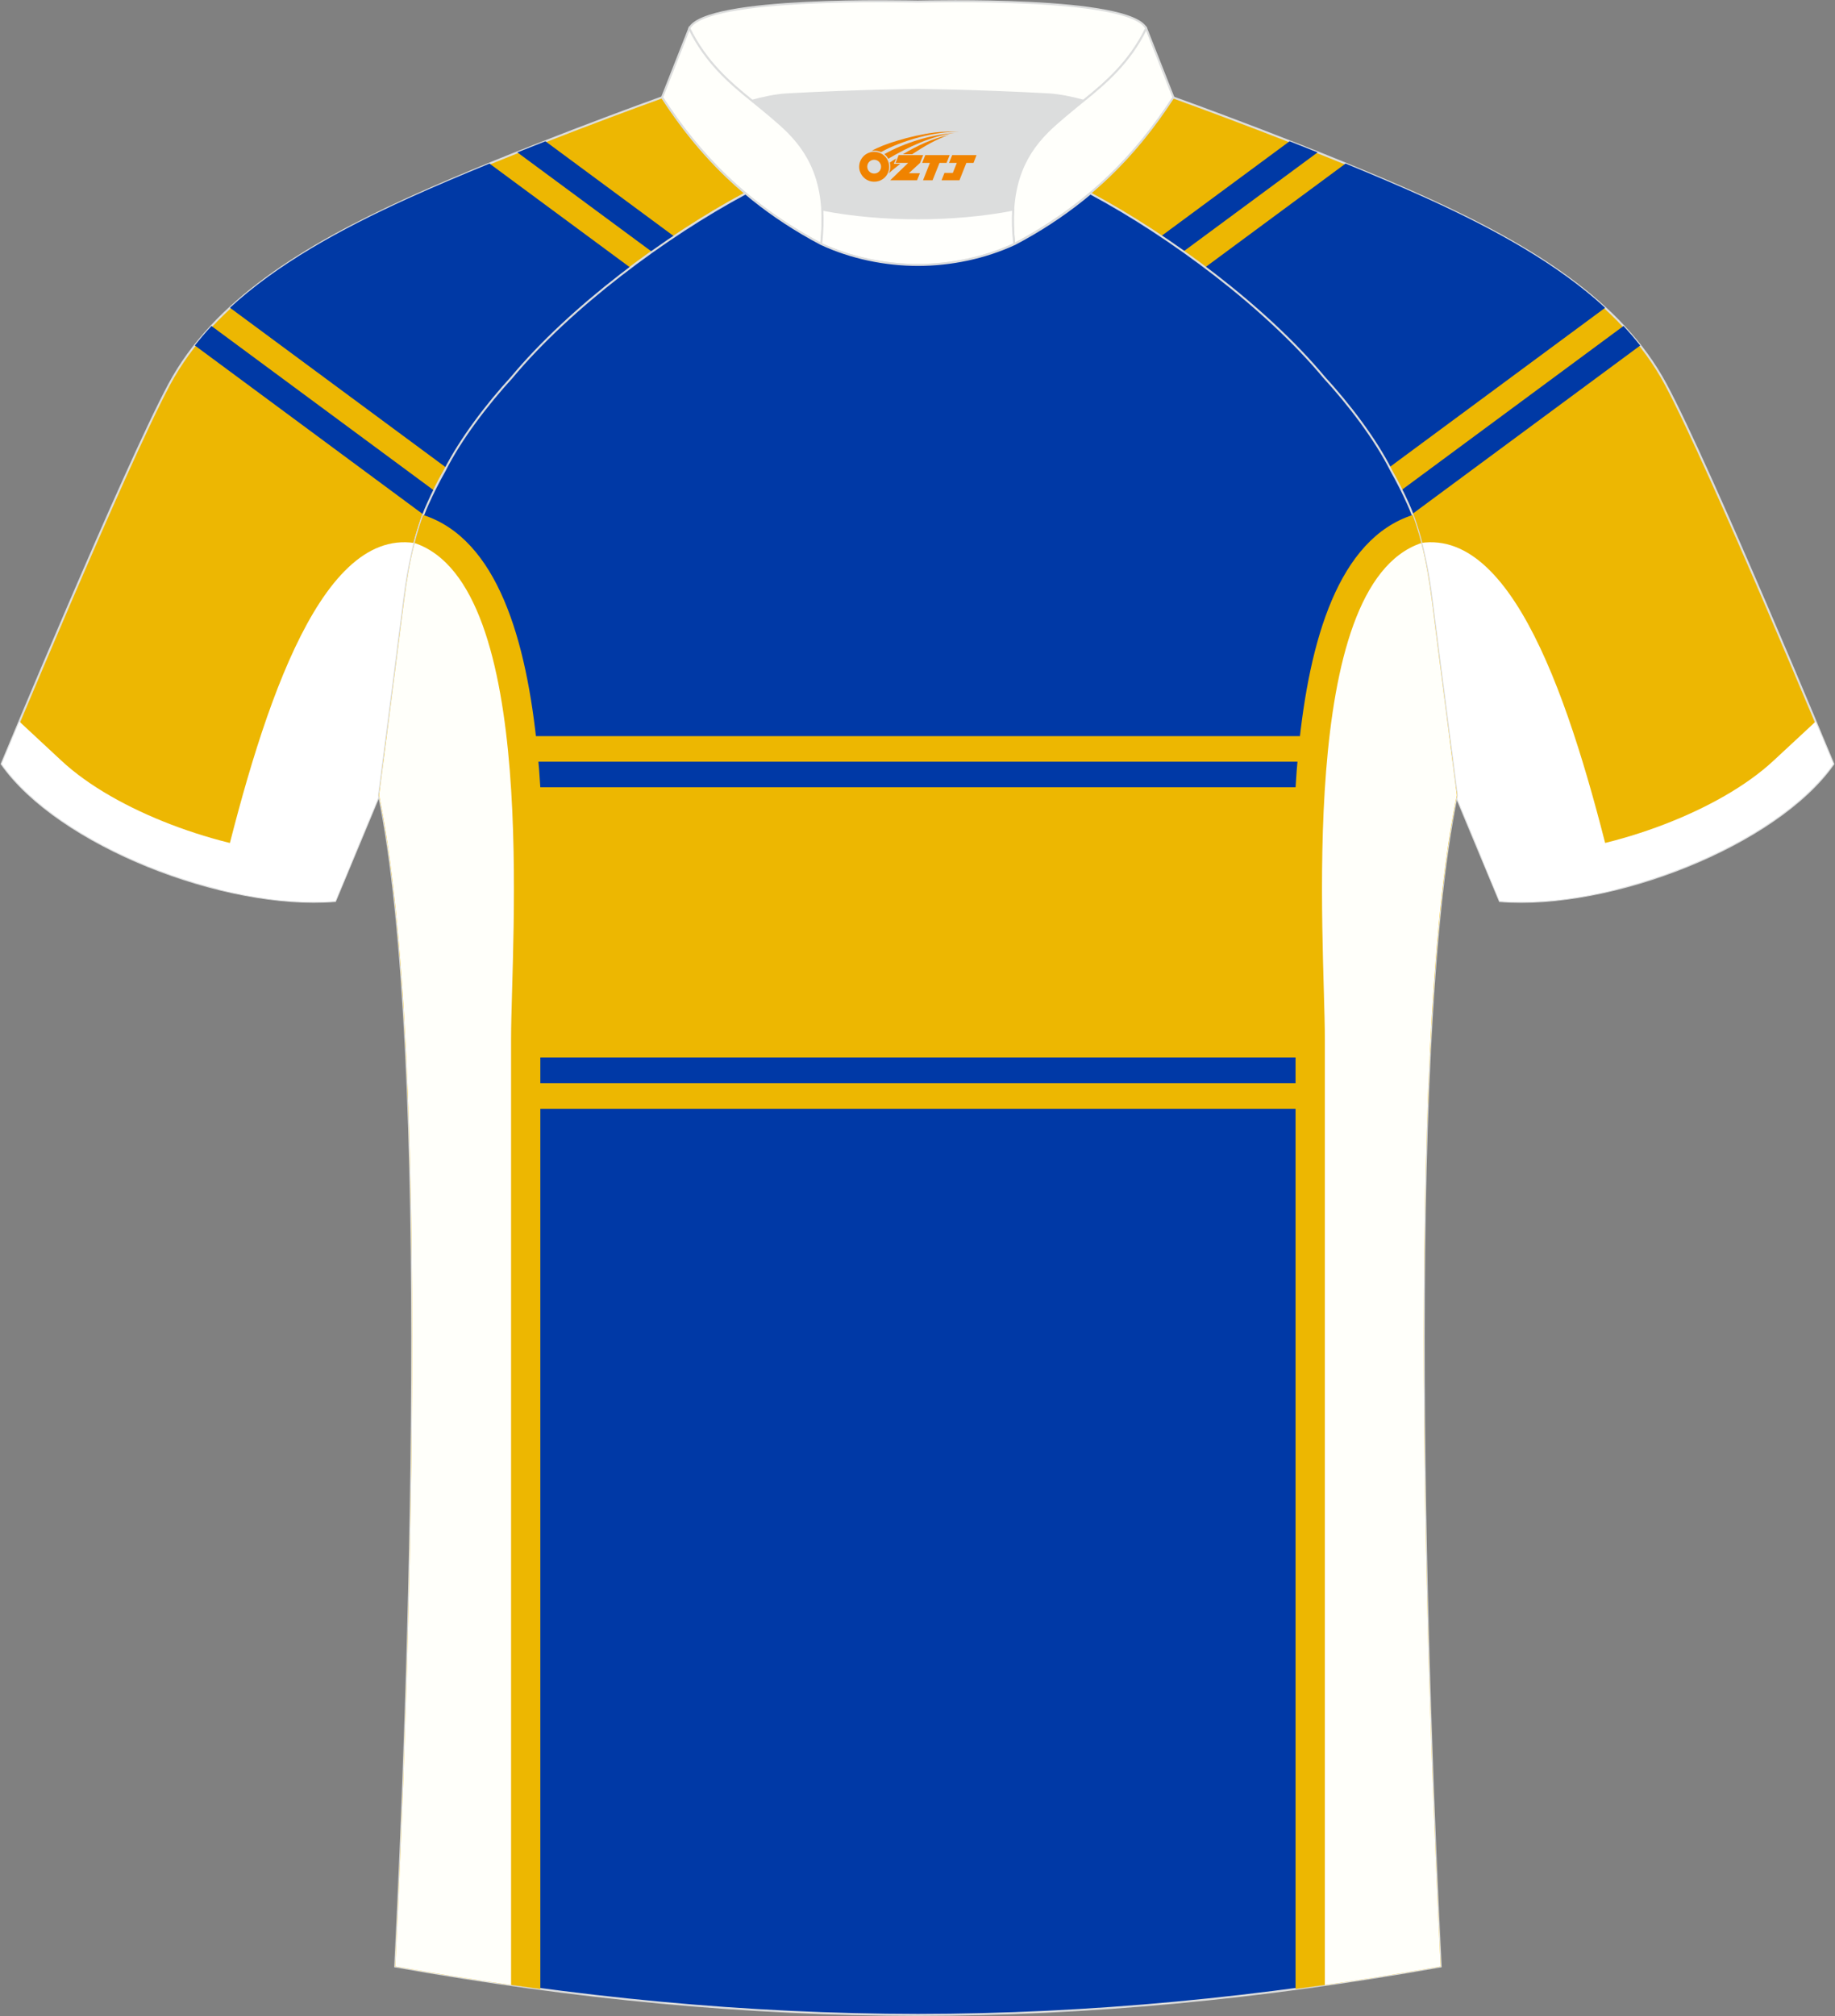 <?xml version="1.0" encoding="utf-8"?>
<!-- Generator: Adobe Illustrator 24.0.0, SVG Export Plug-In . SVG Version: 6.00 Build 0)  -->
<svg xmlns="http://www.w3.org/2000/svg" xmlns:xlink="http://www.w3.org/1999/xlink" version="1.1" id="图层_1" x="0px" y="0px" width="375.2px" height="412px" viewBox="0 0 375.2 412" enable-background="new 0 0 375.2 412" xml:space="preserve">
<rect x="0" y="0" width="375.2" height="412" fill="#808080" stroke="none"/>
<g>
	<path fill="#EDB702" stroke="#DCDDDD" stroke-width="0.406" stroke-miterlimit="22.926" d="M222.76,39.51   c7.1-5.97,12.5-12.59,17.06-19.62c0,0,30.76,11.03,51.99,20.69c21.22,9.65,39.69,20.97,48.81,38.01   c9.12,17.04,34.24,77.53,34.24,77.53c-11.6,16.54-45.44,29.84-68.19,28.01l-8.95-21.48c0,0-3.81-29.36-5.14-39.96   c-0.85-6.8-2.32-14.12-4.87-19.75c-1.01-2.25-2.15-4.5-3.41-6.73c-3.28-6.54-8.81-13.71-13.75-19.09   C258.61,62.78,239.18,48.29,222.76,39.51z"/>
	<path fill="#0039A5" d="M263.68,28.87l-26.33,19.44c1.53,1.01,3.04,2.07,4.55,3.14l27.51-20.31   C267.47,30.36,265.55,29.6,263.68,28.87z"/>
	<path fill="#0039A5" d="M275.12,33.43l-28.78,21.26c9.16,6.91,17.78,14.67,24.22,22.4c4.79,5.2,10.12,12.1,13.43,18.47l44.21-32.66   c-9.69-8.92-22.44-15.98-36.38-22.32C286.62,38.22,280.86,35.78,275.12,33.43z"/>
	<path fill="#0039A5" d="M331.95,66.62l-45.51,33.62c0.45,0.89,0.86,1.77,1.27,2.69c0.32,0.71,0.62,1.46,0.91,2.22l46.75-34.54   C334.29,69.24,333.16,67.91,331.95,66.62z"/>
	<path fill="#FFFFFF" d="M290.43,110.97c20-3.02,31.96,36.62,40.1,70.74c-8.36,2.07-16.67,3-23.87,2.42l-8.95-21.49   c0,0-3.81-29.36-5.14-39.96C292.08,118.81,291.39,114.76,290.43,110.97z"/>
	<path fill="#FFFFFF" d="M371.23,147.46c2.24,5.31,3.62,8.65,3.62,8.65c-11.6,16.54-45.44,29.84-68.21,28.01l-3.54-8.49   c5.61-0.56,10.99-1.11,11.18-1.12c15.69-1.02,37.11-8.58,48.4-19.11L371.23,147.46z"/>
	<path fill="#EDB702" stroke="#DCDDDD" stroke-width="0.406" stroke-miterlimit="22.926" d="M152.44,39.51   c-7.1-5.97-12.5-12.59-17.06-19.62c0,0-30.76,11.03-51.99,20.69c-21.22,9.65-39.68,20.96-48.81,38   c-9.11,17.04-34.24,77.53-34.24,77.53c11.6,16.54,45.44,29.84,68.19,28.01l8.95-21.48c0,0,3.81-29.36,5.13-39.96   c0.85-6.8,2.32-14.12,4.87-19.75c1.01-2.26,2.16-4.5,3.42-6.73c3.28-6.54,8.81-13.71,13.75-19.09   C116.59,62.78,136.02,48.29,152.44,39.51z"/>
	<path fill="#0039A5" d="M111.52,28.87l26.32,19.44c-1.52,1.01-3.04,2.07-4.55,3.14l-27.51-20.31   C107.74,30.36,109.65,29.6,111.52,28.87z"/>
	<path fill="#0039A5" d="M100.09,33.43l28.78,21.25c-9.16,6.91-17.78,14.67-24.22,22.4c-4.78,5.21-10.12,12.11-13.42,18.48   L47.02,62.89c9.69-8.92,22.44-15.98,36.38-22.32C88.58,38.22,94.34,35.78,100.09,33.43z"/>
	<path fill="#0039A5" d="M43.24,66.62l45.51,33.62c-0.45,0.89-0.86,1.77-1.27,2.69c-0.32,0.71-0.62,1.46-0.91,2.22L39.84,70.6   C40.91,69.24,42.04,67.91,43.24,66.62z"/>
	<path fill="#FFFFFF" d="M84.78,110.97c-19.99-3.02-31.96,36.62-40.1,70.74c8.36,2.07,16.67,3,23.87,2.42l8.95-21.49   c0,0,3.81-29.36,5.14-39.96C83.13,118.81,83.81,114.76,84.78,110.97z"/>
	<path fill="#DCDDDD" d="M161.15,26.91c4.15,4.15,6.6,9.08,7.02,15.91c12.07,2.36,26.97,2.36,39.03,0   c0.42-6.85,2.86-11.77,7.02-15.91c1.25-1.25,2.97-2.72,4.62-4.09c0.97-0.8,1.92-1.57,2.72-2.22c0,0,0.01-0.01,0.02-0.01   c-1.99-0.54-4.72-1.19-7.34-1.33c-15.4-0.82-26.55-0.9-26.55-0.9s-11.15,0.08-26.55,0.9c-2.64,0.14-5.34,0.78-7.34,1.33   C156.23,22.53,158.93,24.7,161.15,26.91z"/>
	<path fill="#FFFFFB" stroke="#DCDDDD" stroke-width="0.406" stroke-miterlimit="22.926" d="M140.93,5.82   c3.27-6.62,44.72-5.5,46.72-5.5c2.01,0,43.45-1.13,46.72,5.5c-3.38,6.87-8.16,11.02-12.81,14.77c-2.01-0.54-4.74-1.18-7.35-1.32   c-15.4-0.82-26.55-0.9-26.55-0.9s-11.15,0.08-26.55,0.9c-2.64,0.14-5.34,0.78-7.35,1.32C149.1,16.84,144.3,12.69,140.93,5.82z"/>
	<path fill="#FFFFFB" stroke="#DCDDDD" stroke-width="0.406" stroke-miterlimit="22.926" d="M140.93,5.82l-5.55,14.06   c7.38,11.39,17.04,21.76,32.53,29.97c1.17-10.71-1.35-17.49-6.79-22.93c-1.98-1.98-5.17-4.55-7.34-6.31   C149.12,16.86,144.31,12.71,140.93,5.82z"/>
	<path fill="#FFFFFB" stroke="#DCDDDD" stroke-width="0.406" stroke-miterlimit="22.926" d="M234.37,5.82l5.55,14.06   c-7.38,11.39-17.04,21.76-32.53,29.97c-1.17-10.71,1.35-17.49,6.79-22.93c1.98-1.98,5.18-4.55,7.34-6.31   C226.18,16.86,230.99,12.71,234.37,5.82z"/>
	<path fill="#FFFFFC" stroke="#DCDDDD" stroke-width="0.406" stroke-miterlimit="22.926" d="M167.91,49.86   c0.27-2.55,0.35-4.87,0.22-7.02c12.07,2.36,26.97,2.36,39.03,0c-0.13,2.14-0.06,4.46,0.22,7.02   C195.09,55.55,180.21,55.55,167.91,49.86z"/>
	<path fill="#0039A6" stroke="#DCDDDD" stroke-width="0.406" stroke-miterlimit="22.926" d="M292.76,122.68   c1.28,10.23,4.87,37.86,5.12,39.84c-10.9,52.76-5.99,185.61-3.31,239.32c-36.96,6.55-71.93,9.87-106.88,9.91   c-34.96-0.04-69.92-3.35-106.88-9.91c2.7-53.71,7.6-186.56-3.31-239.32c0.26-1.99,3.84-29.63,5.12-39.84   c0.85-6.8,2.32-14.12,4.87-19.75c1.01-2.26,2.15-4.5,3.41-6.73c3.28-6.54,8.81-13.71,13.75-19.09   c11.94-14.32,31.36-28.8,47.79-37.58c3.95,3.33,8.45,6.46,13.6,9.33l1.87,1.01c6.11,2.83,13.03,4.26,19.78,4.27   c6.76-0.01,13.66-1.44,19.79-4.27l1.87-1.01c5.16-2.87,9.64-6,13.6-9.33c16.43,8.78,35.86,23.27,47.79,37.58   c4.94,5.37,10.48,12.55,13.75,19.09c1.26,2.23,2.39,4.47,3.41,6.73C290.44,108.57,291.92,115.87,292.76,122.68z"/>
	<polygon fill="#EDB701" points="79.08,150.43 296.32,150.43 297,155.65 78.4,155.65  "/>
	<path fill="#EDB701" d="M77.73,160.88h219.96l0.21,1.64c-2.78,13.51-4.54,32.26-5.57,53.59H83.08   c-1.02-21.33-2.77-40.09-5.57-53.59L77.73,160.88z"/>
	<path fill="#EDB701" d="M83.31,221.35h208.78c-0.07,1.72-0.14,3.48-0.21,5.23H83.51C83.45,224.83,83.38,223.08,83.31,221.35z"/>
	<path fill="#EDB701" d="M86.53,105.24c30.32,9.79,23.95,82.53,23.95,106.99v194.23c-9.78-1.3-19.65-2.83-29.67-4.62   c2.7-53.71,7.6-186.56-3.31-239.33c0.26-1.99,3.84-29.63,5.12-39.85C83.37,116.78,84.58,110.48,86.53,105.24z"/>
	<path fill="#FFFFFA" d="M104.5,405.64v-193.4c0-19.51,5.88-92.66-19.73-101.27c-0.97,3.8-1.65,7.84-2.14,11.71   c-1.28,10.23-4.87,37.86-5.12,39.84c10.9,52.76,5.99,185.61,3.31,239.32C88.8,403.26,96.68,404.53,104.5,405.64z"/>
	<path fill="#EDB701" d="M288.85,105.24c-30.32,9.79-23.95,82.53-23.95,106.99v194.23c9.78-1.3,19.65-2.83,29.68-4.62   c-2.7-53.71-7.6-186.56,3.31-239.33c-0.26-1.99-3.84-29.63-5.12-39.85C292.03,116.78,290.82,110.48,288.85,105.24z"/>
	<path fill="#FFFFFA" d="M270.89,405.64v-193.4c0-19.51-5.88-92.66,19.73-101.27c0.96,3.8,1.65,7.84,2.14,11.71   c1.28,10.23,4.87,37.86,5.12,39.84c-10.9,52.76-5.99,185.61-3.31,239.32C286.61,403.26,278.72,404.53,270.89,405.64z"/>
	<path fill="#FFFFFF" d="M3.97,147.46c-2.23,5.31-3.62,8.65-3.62,8.65c11.6,16.54,45.44,29.84,68.19,28.01l3.54-8.49   c-5.61-0.56-10.99-1.11-11.18-1.12c-15.69-1.02-37.11-8.58-48.39-19.11L3.97,147.46z"/>
	
</g>
<g id="图层_x0020_1">
	<path fill="#F08300" d="M175.85,35.1c0.416,1.136,1.472,1.984,2.752,2.032c0.144,0,0.304,0,0.448-0.016h0.016   c0.016,0,0.064,0,0.128-0.016c0.032,0,0.048-0.016,0.08-0.016c0.064-0.016,0.144-0.032,0.224-0.048c0.016,0,0.016,0,0.032,0   c0.192-0.048,0.4-0.112,0.576-0.208c0.192-0.096,0.4-0.224,0.608-0.384c0.672-0.56,1.104-1.408,1.104-2.352   c0-0.224-0.032-0.448-0.08-0.672l0,0C181.69,33.22,181.64,33.05,181.56,32.87C181.09,31.78,180.01,31.02,178.74,31.02C177.05,31.02,175.67,32.39,175.67,34.09C175.67,34.44,175.73,34.78,175.85,35.1L175.85,35.1L175.85,35.1z M180.15,34.12L180.15,34.12C180.12,34.9,179.46,35.5,178.68,35.46C177.89,35.43,177.3,34.78,177.33,33.99c0.032-0.784,0.688-1.376,1.472-1.344   C179.57,32.68,180.18,33.35,180.15,34.12L180.15,34.12z"/>
	<polygon fill="#F08300" points="194.18,31.7 ,193.54,33.29 ,192.1,33.29 ,190.68,36.84 ,188.73,36.84 ,190.13,33.29 ,188.55,33.29    ,189.19,31.7"/>
	<path fill="#F08300" d="M196.15,26.97c-1.008-0.096-3.024-0.144-5.056,0.112c-2.416,0.304-5.152,0.912-7.616,1.664   C181.43,29.35,179.56,30.07,178.21,30.84C178.41,30.81,178.6,30.79,178.79,30.79c0.48,0,0.944,0.112,1.36,0.288   C184.25,28.76,191.45,26.71,196.15,26.97L196.15,26.97L196.15,26.97z"/>
	<path fill="#F08300" d="M181.62,32.44c4-2.368,8.88-4.672,13.488-5.248c-4.608,0.288-10.224,2-14.288,4.304   C181.14,31.75,181.41,32.07,181.62,32.44C181.62,32.44,181.62,32.44,181.62,32.44z"/>
	<polygon fill="#F08300" points="199.67,31.7 ,199.05,33.29 ,197.59,33.29 ,196.18,36.84 ,195.72,36.84 ,194.21,36.84 ,192.52,36.84    ,193.11,35.34 ,194.82,35.34 ,195.64,33.29 ,194.05,33.29 ,194.69,31.7"/>
	<polygon fill="#F08300" points="188.76,31.7 ,188.12,33.29 ,185.83,35.4 ,188.09,35.4 ,187.51,36.84 ,182.02,36.84 ,185.69,33.29    ,183.11,33.29 ,183.75,31.7"/>
	<path fill="#F08300" d="M194.04,27.56c-3.376,0.752-6.464,2.192-9.424,3.952h1.888C188.93,29.94,191.27,28.51,194.04,27.56z    M183.24,32.38C182.61,32.76,182.55,32.81,181.94,33.22c0.064,0.256,0.112,0.544,0.112,0.816c0,0.496-0.112,0.976-0.32,1.392   c0.176-0.16,0.32-0.304,0.432-0.4c0.272-0.24,0.768-0.64,1.6-1.296l0.32-0.256H182.76l0,0L183.24,32.38L183.24,32.38L183.24,32.38z"/>
</g>
</svg>